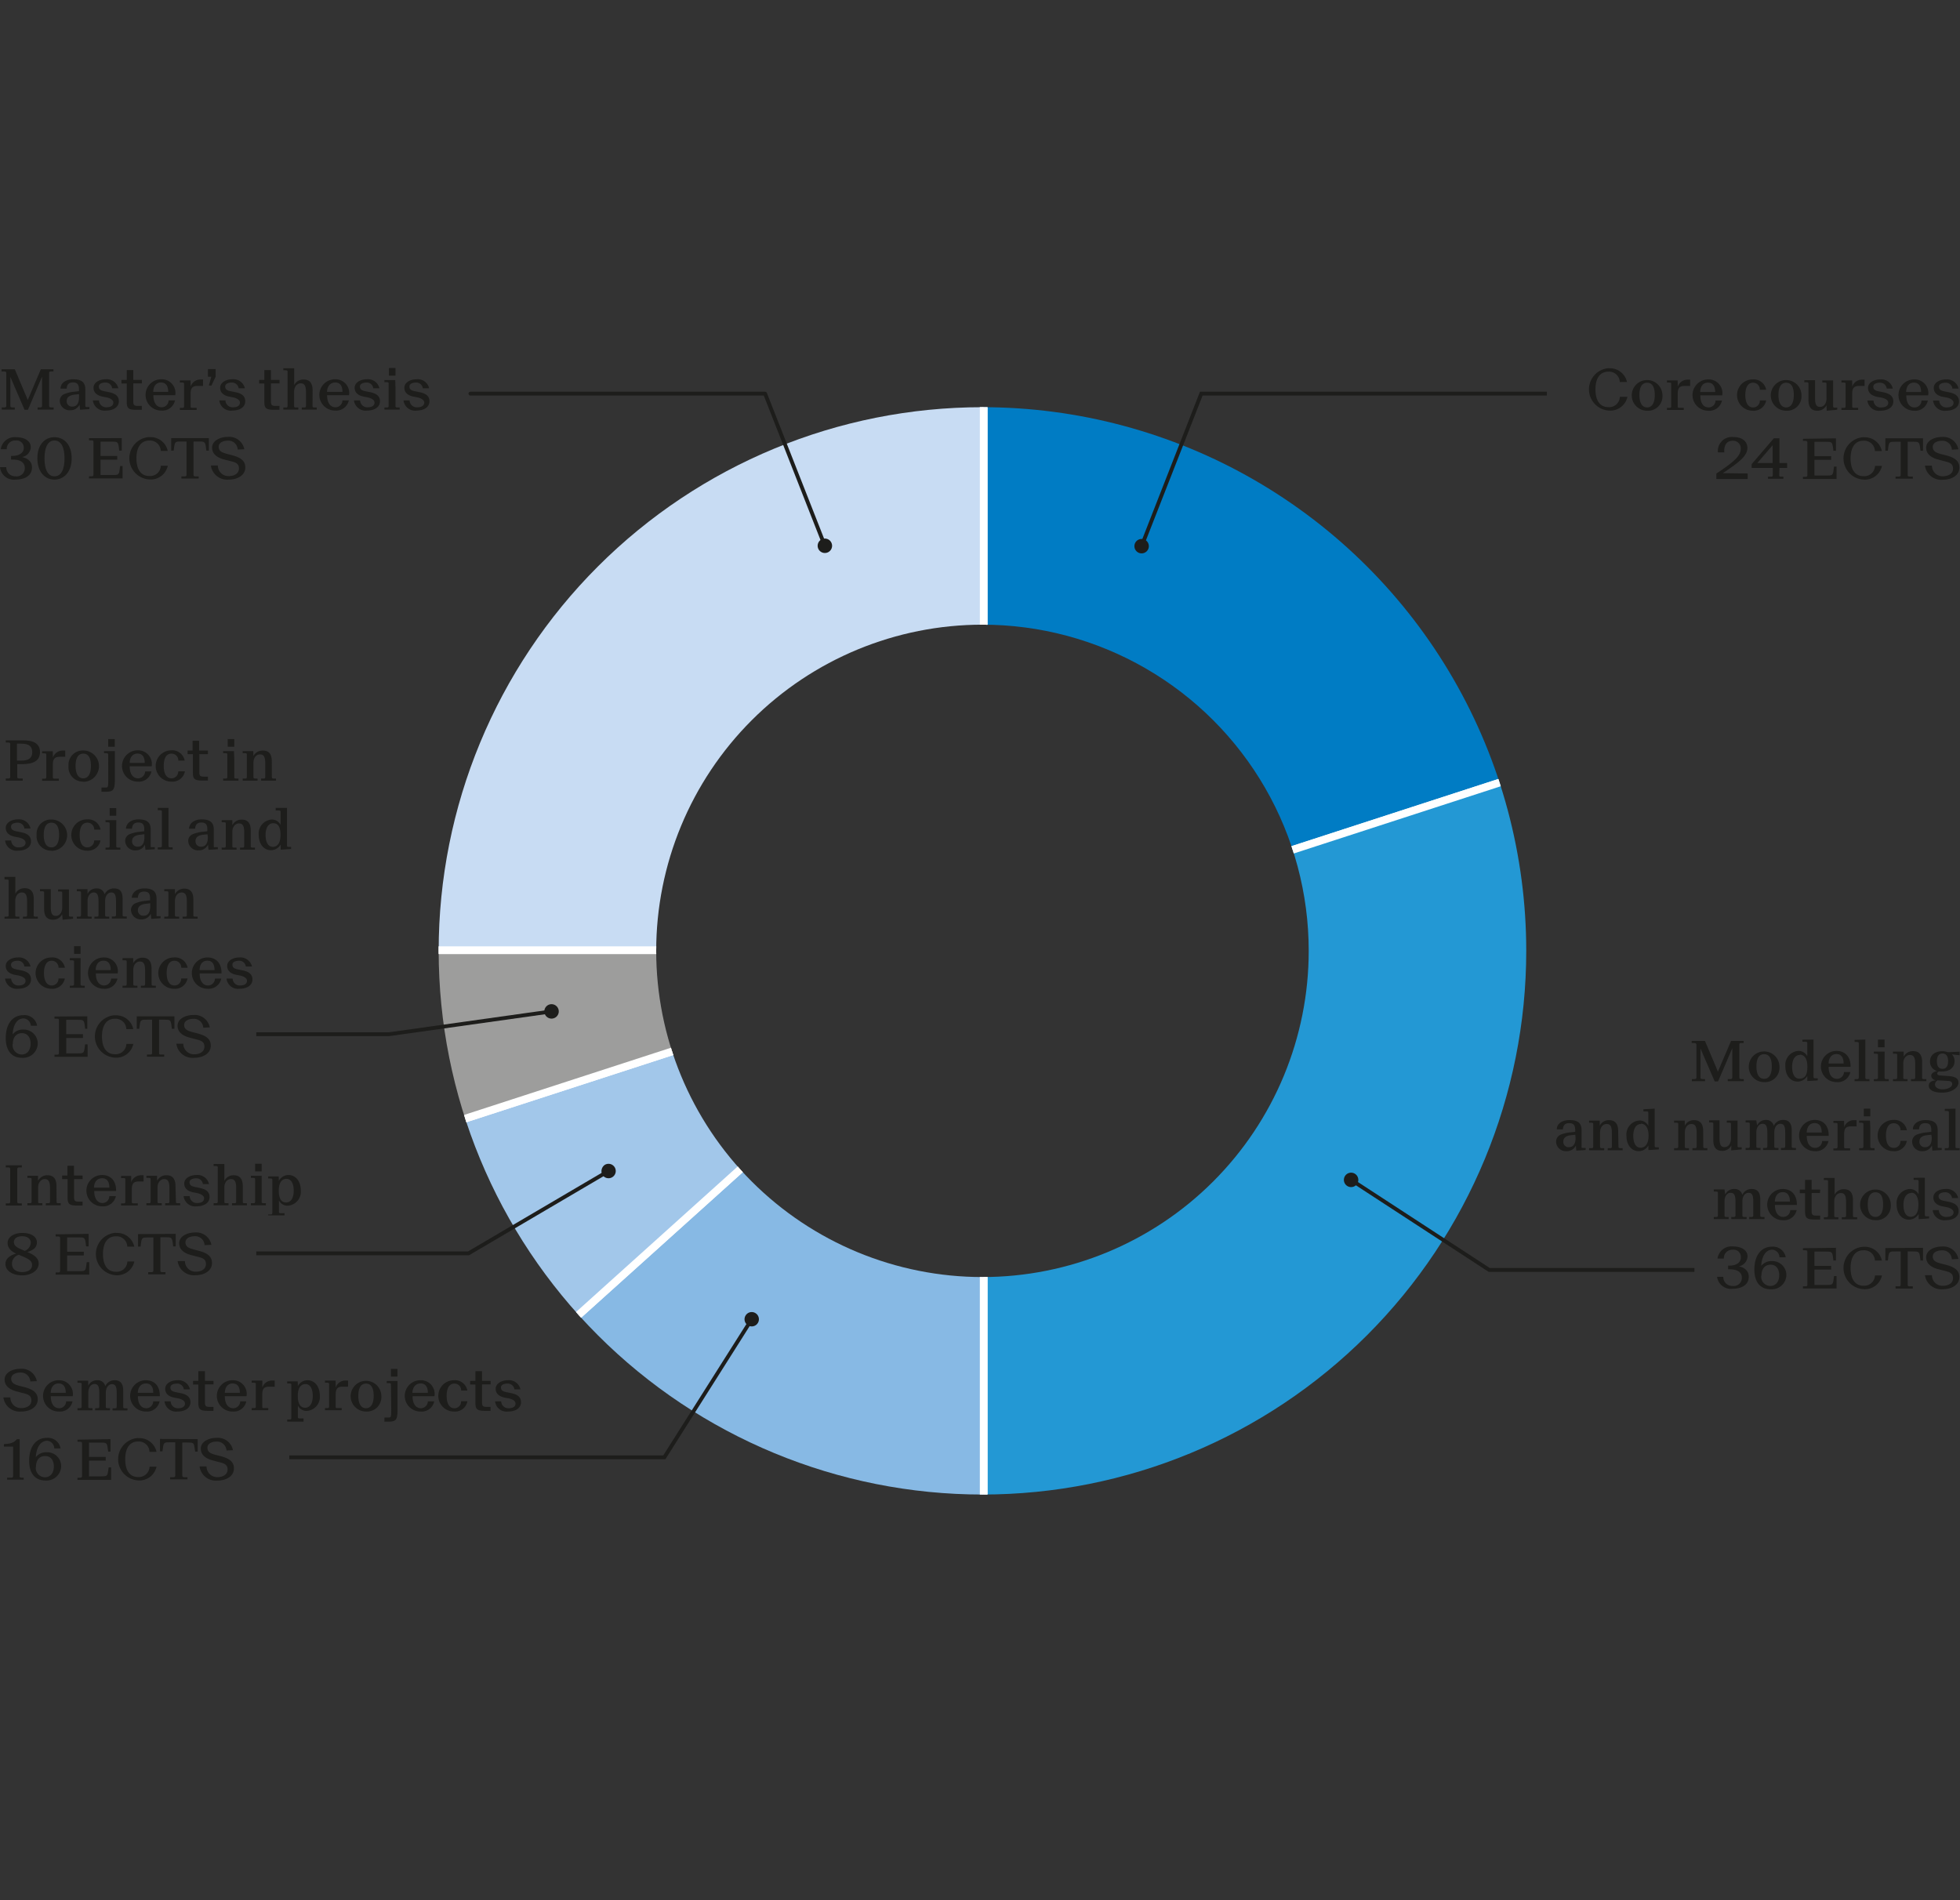 <svg xmlns="http://www.w3.org/2000/svg" xmlns:xlink="http://www.w3.org/1999/xlink" viewBox="0 0 255.44 247.72"><rect x="0" y="0" width="255.44" height="247.72" fill="#333333" stroke="none"/><defs><style>.cls-1,.cls-11,.cls-9{fill:none;}.cls-2{clip-path:url(#clip-path);}.cls-3{fill:#007cc4;}.cls-3,.cls-4,.cls-5,.cls-6,.cls-7,.cls-8{stroke:#fff;fill-rule:evenodd;}.cls-3,.cls-4,.cls-5,.cls-6,.cls-7,.cls-8,.cls-9{stroke-miterlimit:10;}.cls-4{fill:#2398d4;}.cls-5{fill:#87b9e4;}.cls-6{fill:#a2c7ea;}.cls-7{fill:#9d9d9c;}.cls-8{fill:#c8dcf3;}.cls-11,.cls-9{stroke:#1d1d1b;stroke-width:0.5px;}.cls-10{fill:#1d1d1b;}.cls-11{stroke-linecap:round;stroke-linejoin:round;}</style><clipPath id="clip-path" transform="translate(-292.9 -173.69)"><path class="cls-1" d="M491.81,297.64a70.87,70.87,0,1,1-70.87-70.87A70.86,70.86,0,0,1,491.81,297.64Zm-70.87-42.52a42.52,42.52,0,1,0,42.52,42.52A42.51,42.51,0,0,0,420.94,255.12Z"/></clipPath></defs><g id="graphique_externe" data-name="graphique externe"><g class="cls-2"><path class="cls-3" d="M421.1,297.55V174.19c54.51,0,100.48,33.41,117.33,85.24Z" transform="translate(-292.9 -173.69)"/><path class="cls-4" d="M421.1,297.55l117.33-38.12a123.36,123.36,0,0,1-79.21,155.44,117.23,117.23,0,0,1-38.12,6Z" transform="translate(-292.9 -173.69)"/><path class="cls-5" d="M421.1,297.55V420.91c-36.31,0-67.37-13.83-91.67-40.82Z" transform="translate(-292.9 -173.69)"/><path class="cls-6" d="M421.1,297.55l-91.67,82.54a117.65,117.65,0,0,1-25.65-44.42Z" transform="translate(-292.9 -173.69)"/><path class="cls-7" d="M421.1,297.55,303.78,335.67a117.28,117.28,0,0,1-6-38.12Z" transform="translate(-292.9 -173.69)"/><path class="cls-8" d="M421.1,297.55H297.74A123.36,123.36,0,0,1,421.1,174.19h0Z" transform="translate(-292.9 -173.69)"/></g></g><g id="Filets"><polyline class="cls-9" points="148.79 71.17 156.56 51.31 201.6 51.31"/><path class="cls-10" d="M442.57,245.2A.94.94,0,1,1,442,244,.94.94,0,0,1,442.57,245.2Z" transform="translate(-292.9 -173.69)"/><polyline class="cls-11" points="107.48 71.1 99.71 51.31 61.31 51.31"/><path class="cls-10" d="M401.26,244.45a.94.94,0,1,1-1.75.68.94.94,0,0,1,1.75-.68Z" transform="translate(-292.9 -173.69)"/><polyline class="cls-9" points="176.08 153.8 194.08 165.54 220.83 165.54"/><path class="cls-10" d="M468.47,328.28a.94.94,0,1,1,1.3-.27A.94.94,0,0,1,468.47,328.28Z" transform="translate(-292.9 -173.69)"/><polyline class="cls-9" points="79.31 152.65 61.06 163.38 33.4 163.38"/><path class="cls-10" d="M371.73,325.53a.94.94,0,1,1-.33,1.29A1,1,0,0,1,371.73,325.53Z" transform="translate(-292.9 -173.69)"/><polyline class="cls-9" points="71.88 131.84 50.74 134.81 33.4 134.81"/><path class="cls-10" d="M364.65,304.6a.94.94,0,1,1-.8,1.06A.94.94,0,0,1,364.65,304.6Z" transform="translate(-292.9 -173.69)"/><polyline class="cls-9" points="97.97 171.97 86.58 189.97 37.7 189.97"/><path class="cls-10" d="M390.08,345.16a.93.93,0,0,1,1.29-.29.93.93,0,1,1-1,1.58A.93.93,0,0,1,390.08,345.16Z" transform="translate(-292.9 -173.69)"/><path class="cls-1" d="M249.6,297.53" transform="translate(-292.9 -173.69)"/></g><g id="Titre"><path class="cls-10" d="M502.54,221.7a2.28,2.28,0,0,1,2.4,1.79H504a1.39,1.39,0,0,0-1.49-1.35c-1.14,0-1.68.93-1.68,2.31s.54,2.31,1.68,2.31a1.39,1.39,0,0,0,1.5-1.34H505a2.29,2.29,0,0,1-2.41,1.79,2.77,2.77,0,0,1,0-5.53Z" transform="translate(-292.9 -173.69)"/><path class="cls-10" d="M507.56,227.23a2,2,0,1,1,2-2A1.88,1.88,0,0,1,507.56,227.23Zm0-3.65c-.57,0-1,.44-1,1.6s.44,1.62,1,1.62,1-.45,1-1.62S508.15,223.58,507.56,223.58Z" transform="translate(-292.9 -173.69)"/><path class="cls-10" d="M511.56,224.1h0a1.33,1.33,0,0,1,1.26-.92h.35V224h-.7c-.57,0-.92.17-.92,1v1.6c0,.2,0,.24.23.25l.56,0v.28h-2.19v-.27l.31,0c.2,0,.24-.06.24-.25v-2.82c0-.18,0-.22-.24-.24l-.31,0v-.27h1.39Z" transform="translate(-292.9 -173.69)"/><path class="cls-10" d="M516.48,225.9h.84a1.68,1.68,0,0,1-1.8,1.33,2,2,0,0,1,0-4.08,1.78,1.78,0,0,1,1.83,2.08h-2.85c0,1,.39,1.57,1.09,1.57A.9.9,0,0,0,516.48,225.9Zm-2-1.11h1.95c0-.89-.4-1.22-.94-1.22S514.51,223.92,514.48,224.79Z" transform="translate(-292.9 -173.69)"/><path class="cls-10" d="M521.32,223.15a1.65,1.65,0,0,1,1.76,1.35h-.83a.87.87,0,0,0-.89-.92c-.68,0-1,.64-1,1.61s.35,1.61,1,1.61a.86.86,0,0,0,.89-.91h.83a1.65,1.65,0,0,1-1.76,1.34,2,2,0,0,1,0-4.08Z" transform="translate(-292.9 -173.69)"/><path class="cls-10" d="M525.68,227.23a2,2,0,1,1,2-2A1.88,1.88,0,0,1,525.68,227.23Zm0-3.65c-.57,0-1,.44-1,1.6s.44,1.62,1,1.62,1-.45,1-1.62S526.27,223.58,525.68,223.58Z" transform="translate(-292.9 -173.69)"/><path class="cls-10" d="M530.94,226.51h0a1.3,1.3,0,0,1-1.2.72c-.94,0-1.15-.69-1.15-1.41v-2.06c0-.18,0-.22-.23-.24l-.31,0v-.27h1.4v2.32c0,.83.16,1.16.66,1.16s.83-.46.83-1.1v-1.84c0-.18,0-.22-.23-.24l-.31,0v-.27h1.4v3.3c0,.19,0,.23.23.25l.31,0v.27l-1.37.13Z" transform="translate(-292.9 -173.69)"/><path class="cls-10" d="M534.3,224.1h0a1.31,1.31,0,0,1,1.26-.92h.34V224h-.69c-.57,0-.92.17-.92,1v1.6c0,.2,0,.24.23.25l.55,0v.28h-2.18v-.27l.31,0c.19,0,.23-.06.23-.25v-2.82c0-.18,0-.22-.23-.24l-.31,0v-.27h1.39Z" transform="translate(-292.9 -173.69)"/><path class="cls-10" d="M538.1,226.8c.56,0,.89-.23.89-.61s-.48-.6-1-.69l-.45-.08c-.59-.12-1.19-.44-1.19-1.16s.81-1.11,1.58-1.11a1.53,1.53,0,0,1,1.65,1.19h-.79a.86.86,0,0,0-.92-.76c-.29,0-.83.1-.83.51s.28.53.77.63l.46.09c.72.14,1.38.4,1.38,1.21s-.78,1.21-1.68,1.21a1.51,1.51,0,0,1-1.7-1.33h.8A.92.92,0,0,0,538.1,226.8Z" transform="translate(-292.9 -173.69)"/><path class="cls-10" d="M543.32,225.9h.83a1.67,1.67,0,0,1-1.79,1.33,2,2,0,0,1,0-4.08,1.78,1.78,0,0,1,1.83,2.08h-2.85c0,1,.39,1.57,1.09,1.57A.9.9,0,0,0,543.32,225.9Zm-2-1.11h1.95c0-.89-.4-1.22-.94-1.22S541.35,223.92,541.32,224.79Z" transform="translate(-292.9 -173.69)"/><path class="cls-10" d="M546.61,226.8c.56,0,.89-.23.89-.61s-.48-.6-.94-.69l-.46-.08c-.58-.12-1.18-.44-1.18-1.16s.8-1.11,1.57-1.11a1.55,1.55,0,0,1,1.66,1.19h-.8a.86.86,0,0,0-.92-.76c-.29,0-.83.1-.83.51s.28.53.77.63l.46.09c.72.14,1.38.4,1.38,1.21s-.78,1.21-1.68,1.21a1.51,1.51,0,0,1-1.7-1.33h.8A.92.92,0,0,0,546.61,226.8Z" transform="translate(-292.9 -173.69)"/><path class="cls-10" d="M520.67,235.41v.72h-4.08v-.71c2.55-1.69,3.18-2.39,3.18-3.28a1,1,0,0,0-1-1c-.89,0-1.21.63-1.15,1.52h-.83a1.82,1.82,0,0,1,2-2c1.05,0,1.84.46,1.84,1.44,0,1.14-1.47,2.09-3.2,3.27Z" transform="translate(-292.9 -173.69)"/><path class="cls-10" d="M524.78,235.58c0,.19,0,.23.23.25l.31,0v.27h-2v-.27l.39,0c.19,0,.23-.06.23-.25v-.89h-2.75v-.5l2.88-3.36h.74v3.22h1v.64h-1Zm-.86-3.85-2,2.32h2Z" transform="translate(-292.9 -173.69)"/><path class="cls-10" d="M532.17,230.83v1.62h-.33l-.06-.48c-.09-.69-.22-.69-.94-.69h-1.47v1.87h2.18v.48h-2.18v2.05h1.56c.72,0,.84,0,.93-.69l.06-.48h.33v1.62h-4.38v-.28l.36,0c.19,0,.22-.09.22-.25v-4.19c0-.15,0-.23-.22-.25l-.36,0v-.27Z" transform="translate(-292.9 -173.69)"/><path class="cls-10" d="M535.76,230.7a2.27,2.27,0,0,1,2.4,1.79h-.91a1.39,1.39,0,0,0-1.49-1.35c-1.14,0-1.68.93-1.68,2.31s.54,2.31,1.68,2.31a1.39,1.39,0,0,0,1.5-1.34h.91a2.28,2.28,0,0,1-2.41,1.79,2.77,2.77,0,0,1,0-5.53Z" transform="translate(-292.9 -173.69)"/><path class="cls-10" d="M543.52,230.83v1.62h-.33l-.06-.48c-.09-.69-.22-.7-.94-.7h-.67v4.3c0,.15,0,.23.23.24l.44,0v.28h-2.25v-.28l.45,0c.19,0,.22-.09.22-.24v-4.3h-.67c-.72,0-.85,0-.94.7l-.06.48h-.33v-1.62Z" transform="translate(-292.9 -173.69)"/><path class="cls-10" d="M547.28,232.31a1.22,1.22,0,0,0-1.32-1.16c-.5,0-1.17.22-1.17.8s.47.75,1,.91l.59.15c.93.24,1.88.57,1.88,1.63s-1.07,1.59-2.15,1.59a2.15,2.15,0,0,1-2.34-1.84h.91a1.38,1.38,0,0,0,1.46,1.38c.57,0,1.29-.26,1.29-1s-.6-.82-1.28-1l-.67-.18c-.8-.21-1.55-.66-1.55-1.54s1-1.4,2.07-1.4a2,2,0,0,1,2.13,1.61Z" transform="translate(-292.9 -173.69)"/><path class="cls-10" d="M296.85,353.77a1.23,1.23,0,0,0-1.33-1.16c-.5,0-1.16.22-1.16.8s.47.76,1,.91l.58.15c.93.24,1.88.57,1.88,1.63s-1.07,1.59-2.14,1.59a2.14,2.14,0,0,1-2.34-1.84h.91a1.38,1.38,0,0,0,1.45,1.39c.58,0,1.29-.27,1.29-1s-.6-.83-1.28-1l-.67-.18c-.79-.21-1.54-.65-1.54-1.54s1-1.4,2.07-1.4a2,2,0,0,1,2.13,1.61Z" transform="translate(-292.9 -173.69)"/><path class="cls-10" d="M301.52,356.36h.83a1.67,1.67,0,0,1-1.8,1.33,2,2,0,0,1,0-4.08,1.79,1.79,0,0,1,1.83,2.08h-2.86c0,.95.39,1.57,1.1,1.57A.91.91,0,0,0,301.52,356.36Zm-2-1.11h1.95c0-.88-.4-1.22-.93-1.22S299.54,354.38,299.51,355.25Z" transform="translate(-292.9 -173.69)"/><path class="cls-10" d="M304.4,354.33h0a1.25,1.25,0,0,1,1.17-.72,1,1,0,0,1,1.05.77,1.33,1.33,0,0,1,1.23-.77c.95,0,1.11.72,1.11,1.41v2c0,.2,0,.24.24.25l.31,0v.28h-1.94v-.28l.31,0c.19,0,.23-.05.23-.25v-1.73c0-.84-.16-1.17-.62-1.17s-.8.47-.8,1.11V357c0,.2,0,.24.23.25l.31,0v.28H305.3v-.28l.31,0c.19,0,.23-.05.23-.25v-1.73c0-.84-.17-1.17-.63-1.17s-.8.47-.8,1.11V357c0,.2,0,.24.23.25l.31,0v.28H303v-.28l.31,0c.19,0,.23-.05.23-.25v-2.82c0-.18,0-.21-.23-.24l-.31,0v-.27h1.39Z" transform="translate(-292.9 -173.69)"/><path class="cls-10" d="M312.87,356.36h.83a1.67,1.67,0,0,1-1.8,1.33,2,2,0,0,1,0-4.08c1.05,0,1.85.66,1.83,2.08h-2.86c0,.95.4,1.57,1.1,1.57A.9.9,0,0,0,312.87,356.36Zm-2-1.11h2c0-.88-.4-1.22-.94-1.22S310.9,354.38,310.86,355.25Z" transform="translate(-292.9 -173.69)"/><path class="cls-10" d="M316.12,357.26c.56,0,.89-.23.89-.61s-.48-.6-.95-.69l-.45-.08c-.59-.12-1.18-.43-1.18-1.15s.8-1.12,1.57-1.12a1.55,1.55,0,0,1,1.66,1.19h-.8a.86.86,0,0,0-.92-.75c-.29,0-.83.09-.83.5s.28.53.77.63l.46.09c.72.14,1.38.4,1.38,1.21s-.78,1.21-1.68,1.21a1.51,1.51,0,0,1-1.7-1.33h.8A.92.92,0,0,0,316.12,357.26Zm4.61-3.11h-1.12v2.33c0,.48.11.6.57.6h.54v.52h-.67c-1,0-1.3-.15-1.3-1v-2.43h-.69v-.47h.69v-1.27h.86v1.27h1.12Z" transform="translate(-292.9 -173.69)"/><path class="cls-10" d="M324.21,356.36H325a1.67,1.67,0,0,1-1.8,1.33,2,2,0,0,1,0-4.08,1.78,1.78,0,0,1,1.83,2.08H322.2c0,.95.39,1.57,1.1,1.57A.92.92,0,0,0,324.21,356.36Zm-2-1.11h1.95c0-.88-.4-1.22-.93-1.22S322.23,354.38,322.2,355.25Z" transform="translate(-292.9 -173.69)"/><path class="cls-10" d="M327.09,354.56h0a1.33,1.33,0,0,1,1.27-.91h.34v.8H328c-.57,0-.92.17-.92,1V357c0,.19,0,.24.23.24l.55,0v.28H325.7v-.28l.31,0c.19,0,.23-.05.23-.25v-2.82c0-.18,0-.21-.23-.24l-.31,0v-.27h1.39Z" transform="translate(-292.9 -173.69)"/><path class="cls-10" d="M331.72,354.37h0a1.43,1.43,0,0,1,1.25-.76c.93,0,1.61.8,1.61,2a1.82,1.82,0,0,1-1.74,2,1.26,1.26,0,0,1-1.12-.7h0c0,.21,0,.25,0,.49v.94c0,.19,0,.23.24.25l.5,0V359h-2.13v-.27l.31,0c.19,0,.23-.06.23-.25v-4.21c0-.18,0-.21-.23-.24l-.31,0v-.27h1.37Zm.94,2.83c.64,0,1-.62,1-1.54s-.32-1.55-.95-1.55c-.46,0-1,.31-1,1.55S332.21,357.2,332.66,357.2Z" transform="translate(-292.9 -173.69)"/><path class="cls-10" d="M336.65,354.56h0a1.33,1.33,0,0,1,1.27-.91h.34v.8h-.69c-.57,0-.92.17-.92,1V357c0,.19,0,.24.23.24l.55,0v.28h-2.18v-.28l.31,0c.19,0,.23-.05.23-.25v-2.82c0-.18,0-.21-.23-.24l-.31,0v-.27h1.39Z" transform="translate(-292.9 -173.69)"/><path class="cls-10" d="M340.6,357.69a2,2,0,1,1,2-2A1.88,1.88,0,0,1,340.6,357.69Zm0-3.64c-.58,0-1,.43-1,1.6s.44,1.61,1,1.61,1-.45,1-1.61S341.19,354.05,340.61,354.05Z" transform="translate(-292.9 -173.69)"/><path class="cls-10" d="M343.85,354.22c0-.18,0-.21-.23-.24l-.32,0v-.27h1.41v3.82c0,1.34-.29,1.48-1.22,1.48H343v-.54h.51c.34,0,.38-.05.38-.89Zm0-2.08h.85v1h-.85Z" transform="translate(-292.9 -173.69)"/><path class="cls-10" d="M348.66,356.36h.83a1.67,1.67,0,0,1-1.8,1.33,2,2,0,0,1,0-4.08,1.78,1.78,0,0,1,1.83,2.08h-2.85c0,.95.39,1.57,1.09,1.57A.92.92,0,0,0,348.66,356.36Zm-2-1.11h2c0-.88-.4-1.22-.94-1.22S346.68,354.38,346.65,355.25Z" transform="translate(-292.9 -173.69)"/><path class="cls-10" d="M352.05,353.61a1.64,1.64,0,0,1,1.76,1.35H353a.86.86,0,0,0-.89-.91c-.68,0-1,.63-1,1.6s.34,1.61,1,1.61a.86.86,0,0,0,.88-.91h.83a1.64,1.64,0,0,1-1.76,1.34,2,2,0,0,1,0-4.08Zm4.79.54h-1.12v2.33c0,.48.11.6.57.6h.54v.52h-.67c-1,0-1.3-.15-1.3-1v-2.43h-.69v-.47h.69v-1.27h.86v1.27h1.12Z" transform="translate(-292.9 -173.69)"/><path class="cls-10" d="M359.2,357.26c.56,0,.89-.23.89-.61s-.48-.6-.95-.69l-.45-.08c-.59-.12-1.19-.43-1.19-1.15s.81-1.12,1.58-1.12a1.53,1.53,0,0,1,1.65,1.19h-.79a.86.86,0,0,0-.92-.75c-.29,0-.83.09-.83.5s.28.53.77.63l.46.09c.72.14,1.38.4,1.38,1.21s-.78,1.21-1.68,1.21a1.51,1.51,0,0,1-1.7-1.33h.8A.92.92,0,0,0,359.2,357.26Z" transform="translate(-292.9 -173.69)"/><path class="cls-10" d="M295.45,366.06c0,.15,0,.22.23.25l.31,0v.26h-2.16v-.26l.56,0c.19,0,.22-.09.22-.24v-3.81h-1.2v-.32c.95-.05,1.33-.21,1.69-.64h.36v4.77Z" transform="translate(-292.9 -173.69)"/><path class="cls-10" d="M297.57,363.64A1.68,1.68,0,0,1,299,363a1.81,1.81,0,0,1,1.87,1.84,1.91,1.91,0,0,1-2.06,1.84c-1.46,0-2.11-1.09-2.11-2.56,0-2,1-3,2.31-3a1.66,1.66,0,0,1,1.78,1.38h-.82a1,1,0,0,0-1-1C298.07,361.59,297.62,362.53,297.57,363.64Zm0,1.26a1.21,1.21,0,0,0,1.19,1.36c.75,0,1.16-.63,1.16-1.4s-.38-1.37-1.13-1.37S297.59,364,297.59,364.9Z" transform="translate(-292.9 -173.69)"/><path class="cls-10" d="M307.3,361.29v1.62H307l-.07-.48c-.09-.69-.21-.69-.93-.69H304.5v1.87h2.18v.48H304.5v2.05h1.56c.72,0,.84,0,.93-.69l.07-.48h.32v1.63H303v-.28l.36,0c.19,0,.23-.09.23-.24v-4.19c0-.16,0-.24-.23-.26l-.36,0v-.27Z" transform="translate(-292.9 -173.69)"/><path class="cls-10" d="M310.9,361.16a2.28,2.28,0,0,1,2.4,1.79h-.92a1.38,1.38,0,0,0-1.48-1.35c-1.15,0-1.68.93-1.68,2.31s.53,2.32,1.68,2.32a1.4,1.4,0,0,0,1.49-1.35h.91a2.28,2.28,0,0,1-2.4,1.79,2.77,2.77,0,0,1,0-5.53Z" transform="translate(-292.9 -173.69)"/><path class="cls-10" d="M318.66,361.29v1.62h-.33l-.07-.48c-.08-.69-.21-.7-.93-.7h-.67V366c0,.15,0,.23.23.25l.44,0v.29h-2.26v-.29l.45,0c.19,0,.22-.1.22-.25v-4.3h-.67c-.72,0-.84,0-.93.7l-.07.48h-.32v-1.62Z" transform="translate(-292.9 -173.69)"/><path class="cls-10" d="M322.42,362.77a1.24,1.24,0,0,0-1.33-1.16c-.5,0-1.16.22-1.16.8s.46.76,1,.91l.58.15c.93.24,1.88.57,1.88,1.63s-1.07,1.59-2.14,1.59a2.14,2.14,0,0,1-2.34-1.84h.91a1.38,1.38,0,0,0,1.45,1.39c.58,0,1.29-.27,1.29-1s-.6-.83-1.28-1l-.67-.18c-.79-.21-1.54-.65-1.54-1.54s1-1.4,2.07-1.4a2,2,0,0,1,2.12,1.61Z" transform="translate(-292.9 -173.69)"/><path class="cls-10" d="M295.74,330.84h-2.09v-.28l.36,0c.19,0,.22-.09.22-.25v-4.19c0-.15,0-.24-.22-.25l-.36,0v-.28h2.09v.28l-.36,0c-.19,0-.23.1-.23.25v4.19c0,.16,0,.24.23.25l.36,0Z" transform="translate(-292.9 -173.69)"/><path class="cls-10" d="M300.27,330.29c0,.19,0,.23.23.25l.31,0v.27h-1.94v-.27l.31,0c.2,0,.24-.06.24-.25v-1.73c0-.84-.2-1.17-.69-1.17s-.86.46-.86,1.1v1.8c0,.19,0,.23.23.25l.32,0v.27h-1.95v-.27l.32,0c.19,0,.23-.06.23-.25v-2.82c0-.18,0-.22-.23-.24l-.32,0v-.27h1.39v.65h0a1.35,1.35,0,0,1,1.23-.72c.94,0,1.17.69,1.17,1.41Z" transform="translate(-292.9 -173.69)"/><path class="cls-10" d="M303.67,327.4h-1.12v2.33c0,.48.11.6.58.6h.53v.51H303c-1,0-1.29-.14-1.29-1V327.4H301v-.47h.69v-1.28h.85v1.28h1.12Z" transform="translate(-292.9 -173.69)"/><path class="cls-10" d="M307.15,329.61H308a1.68,1.68,0,0,1-1.8,1.33,2,2,0,0,1,0-4.08c1.05,0,1.85.66,1.83,2.08h-2.85c0,.95.39,1.57,1.09,1.57A.9.9,0,0,0,307.15,329.61Zm-2-1.11h2c0-.89-.4-1.22-.94-1.22S305.18,327.63,305.15,328.5Z" transform="translate(-292.9 -173.69)"/><path class="cls-10" d="M310,327.8h0a1.34,1.34,0,0,1,1.26-.91h.35v.81H311c-.57,0-.92.17-.92,1v1.6c0,.2,0,.24.23.25l.55,0v.28h-2.18v-.27l.31,0c.2,0,.24-.06.24-.25v-2.82c0-.18,0-.22-.24-.24l-.31,0v-.27H310Z" transform="translate(-292.9 -173.69)"/><path class="cls-10" d="M315.83,330.29c0,.19,0,.23.23.25l.32,0v.27h-1.95v-.27l.31,0c.2,0,.24-.06.24-.25v-1.73c0-.84-.2-1.17-.69-1.17s-.86.46-.86,1.1v1.8c0,.19,0,.23.23.25l.32,0v.27h-2v-.27l.32,0c.19,0,.23-.06.23-.25v-2.82c0-.18,0-.22-.23-.24l-.32,0v-.27h1.39v.65h0a1.35,1.35,0,0,1,1.23-.72c.94,0,1.17.69,1.17,1.41Z" transform="translate(-292.9 -173.69)"/><path class="cls-10" d="M318.61,330.51c.56,0,.89-.23.89-.61s-.48-.6-.95-.69l-.45-.09c-.59-.11-1.19-.43-1.19-1.15s.81-1.11,1.58-1.11a1.53,1.53,0,0,1,1.65,1.18h-.8a.85.85,0,0,0-.92-.75c-.28,0-.82.1-.82.51s.28.53.77.63l.45.09c.73.14,1.39.4,1.39,1.21s-.79,1.21-1.68,1.21a1.51,1.51,0,0,1-1.7-1.33h.79A.93.93,0,0,0,318.61,330.51Z" transform="translate(-292.9 -173.69)"/><path class="cls-10" d="M324.54,330.29c0,.19,0,.23.23.25l.31,0v.27h-1.94v-.27l.31,0c.19,0,.23-.06.23-.25v-1.73c0-.84-.19-1.17-.69-1.17s-.85.46-.85,1.1v1.8c0,.19,0,.23.23.25l.31,0v.27h-1.94v-.27l.31,0c.19,0,.23-.06.23-.25v-4.36c0-.18,0-.21-.23-.24l-.31,0v-.27h1.4v2.19h0a1.33,1.33,0,0,1,1.22-.72c.94,0,1.18.69,1.18,1.41Z" transform="translate(-292.9 -173.69)"/><path class="cls-10" d="M327,327.9v2.39c0,.19,0,.23.23.25l.32,0v.27h-1.95v-.27l.32,0c.19,0,.23-.06.23-.25v-2.82c0-.18,0-.22-.23-.24l-.32,0v-.27H327Zm-.85-2.51H327v1h-.85Z" transform="translate(-292.9 -173.69)"/><path class="cls-10" d="M329.24,327.61h0a1.45,1.45,0,0,1,1.25-.75c.93,0,1.61.79,1.61,2a1.82,1.82,0,0,1-1.74,2,1.23,1.23,0,0,1-1.11-.7h0c0,.2,0,.24,0,.49v.94c0,.19,0,.23.23.25l.5,0v.28h-2.13V332l.31,0c.19,0,.23-.05.23-.25v-4.2c0-.18,0-.22-.23-.24l-.31,0v-.27h1.37Zm.94,2.83c.64,0,1-.61,1-1.53s-.32-1.55-.95-1.55c-.46,0-1,.31-1,1.55S329.73,330.44,330.18,330.44Z" transform="translate(-292.9 -173.69)"/><path class="cls-10" d="M293.61,338.44c0-.74.74-1.17,1.39-1.33q-1.11-.53-1.11-1.38c0-.79.81-1.32,1.93-1.32s1.89.48,1.89,1.23-.6,1.05-1.25,1.26l.12.05c.77.33,1.36.74,1.36,1.44,0,.94-1,1.55-2.15,1.55S293.61,339.41,293.61,338.44Zm2.18,1.07c.79,0,1.29-.35,1.29-.91s-.44-.79-1.29-1.16l-.44-.18a1.2,1.2,0,0,0-.89,1.17C294.46,339.13,295,339.51,295.79,339.51Zm0-4.67c-.64,0-1.08.28-1.08.77s.45.73,1.1,1l.32.14a1.23,1.23,0,0,0,.78-1.06C296.92,335.13,296.4,334.84,295.8,334.84Z" transform="translate(-292.9 -173.69)"/><path class="cls-10" d="M304.45,334.53v1.63h-.33l-.06-.48c-.09-.69-.22-.69-.94-.69h-1.47v1.87h2.17v.48h-2.17v2.05h1.56c.72,0,.84,0,.93-.69l.06-.48h.33v1.62h-4.38v-.28l.36,0c.19,0,.22-.1.22-.25v-4.19c0-.15,0-.24-.22-.25l-.36,0v-.28Z" transform="translate(-292.9 -173.69)"/><path class="cls-10" d="M308,334.41a2.28,2.28,0,0,1,2.4,1.79h-.91a1.39,1.39,0,0,0-1.49-1.35c-1.14,0-1.68.93-1.68,2.31s.54,2.31,1.68,2.31a1.39,1.39,0,0,0,1.5-1.34h.91a2.29,2.29,0,0,1-2.41,1.79,2.77,2.77,0,0,1,0-5.53Z" transform="translate(-292.9 -173.69)"/><path class="cls-10" d="M315.8,334.53v1.63h-.33l-.06-.48c-.09-.69-.22-.71-.94-.71h-.67v4.31c0,.15,0,.23.23.24l.44,0v.29h-2.25v-.29l.44,0c.2,0,.23-.09.23-.24V335h-.67c-.72,0-.85,0-.94.71l-.06.48h-.33v-1.63Z" transform="translate(-292.9 -173.69)"/><path class="cls-10" d="M319.56,336a1.22,1.22,0,0,0-1.33-1.16c-.49,0-1.16.22-1.16.8s.47.75,1,.9l.59.16c.92.24,1.87.57,1.87,1.63s-1.07,1.59-2.14,1.59a2.14,2.14,0,0,1-2.34-1.84H317a1.38,1.38,0,0,0,1.46,1.38c.57,0,1.28-.26,1.28-1s-.6-.82-1.28-1l-.67-.17c-.79-.21-1.54-.66-1.54-1.54s1-1.4,2.07-1.4a2,2,0,0,1,2.13,1.61Z" transform="translate(-292.9 -173.69)"/><path class="cls-10" d="M298.11,271.73c0,1.19-.95,1.57-2.34,1.57h-.62v1.62c0,.16,0,.24.23.25l.48,0v.28h-2.21v-.28l.36,0c.19,0,.22-.09.22-.25v-4.19c0-.15,0-.24-.22-.25l-.36,0v-.28h2.12C297.16,270.17,298.11,270.54,298.11,271.73Zm-3-1.1v2.21h.55c1.12,0,1.44-.44,1.44-1.11s-.32-1.1-1.44-1.1Z" transform="translate(-292.9 -173.69)"/><path class="cls-10" d="M299.8,272.44h0a1.33,1.33,0,0,1,1.26-.91h.34v.81h-.69c-.57,0-.92.17-.92,1v1.6c0,.2,0,.24.23.25l.55,0v.28h-2.18v-.27l.31,0c.19,0,.23-.06.23-.25v-2.82c0-.18,0-.22-.23-.24l-.31,0v-.27h1.39Z" transform="translate(-292.9 -173.69)"/><path class="cls-10" d="M303.75,275.58a1.88,1.88,0,0,1-1.92-2.06,1.86,1.86,0,0,1,1.93-2,2,2,0,0,1,0,4.08Zm0-3.65c-.57,0-1,.44-1,1.6s.44,1.62,1,1.62,1-.45,1-1.62S304.34,271.93,303.76,271.93Z" transform="translate(-292.9 -173.69)"/><path class="cls-10" d="M307,272.11c0-.18,0-.22-.23-.24l-.31,0v-.27h1.41v3.82c0,1.34-.3,1.48-1.23,1.48h-.52v-.55h.52c.33,0,.37-.05.37-.88Zm0-2.08h.86v1H307Z" transform="translate(-292.9 -173.69)"/><path class="cls-10" d="M311.81,274.25h.83a1.68,1.68,0,0,1-1.8,1.33,2,2,0,0,1,0-4.08,1.79,1.79,0,0,1,1.83,2.08H309.8c0,.95.39,1.57,1.1,1.57A.92.92,0,0,0,311.81,274.25Zm-2-1.11h1.95c0-.89-.4-1.22-.93-1.22S309.83,272.27,309.8,273.14Z" transform="translate(-292.9 -173.69)"/><path class="cls-10" d="M315.2,271.5a1.65,1.65,0,0,1,1.77,1.34h-.83a.88.88,0,0,0-.9-.91c-.68,0-1,.63-1,1.61s.34,1.61,1,1.61a.88.88,0,0,0,.89-.91H317a1.65,1.65,0,0,1-1.77,1.34,2,2,0,0,1,0-4.08ZM320,272h-1.12v2.33c0,.48.11.6.58.6H320v.51h-.67c-1,0-1.29-.14-1.29-1V272h-.69v-.47H318v-1.28h.85v1.28H320Z" transform="translate(-292.9 -173.69)"/><path class="cls-10" d="M323.43,272.54v2.39c0,.19,0,.23.23.25l.32,0v.27h-2v-.27l.32,0c.19,0,.23-.06.23-.25v-2.82c0-.18,0-.22-.23-.24l-.32,0v-.27h1.41Zm-.85-2.51h.85v1h-.85Z" transform="translate(-292.9 -173.69)"/><path class="cls-10" d="M328.33,274.93c0,.19,0,.23.23.25l.31,0v.27h-1.94v-.27l.31,0c.19,0,.23-.06.23-.25V273.2c0-.84-.19-1.17-.69-1.17s-.85.46-.85,1.1v1.8c0,.19,0,.23.23.25l.31,0v.27h-1.94v-.27l.31,0c.19,0,.23-.06.23-.25v-2.82c0-.18,0-.22-.23-.24l-.31,0v-.27h1.39v.65h0a1.34,1.34,0,0,1,1.22-.72c1,0,1.18.69,1.18,1.41Z" transform="translate(-292.9 -173.69)"/><path class="cls-10" d="M295.34,284.15c.56,0,.89-.23.89-.61s-.48-.6-.94-.69l-.46-.09c-.58-.11-1.18-.43-1.18-1.15s.81-1.11,1.58-1.11a1.53,1.53,0,0,1,1.65,1.19h-.8a.86.86,0,0,0-.92-.76c-.29,0-.82.1-.82.51s.28.53.76.63l.46.09c.73.14,1.38.4,1.38,1.21s-.78,1.21-1.68,1.21a1.52,1.52,0,0,1-1.7-1.33h.8A.92.92,0,0,0,295.34,284.15Z" transform="translate(-292.9 -173.69)"/><path class="cls-10" d="M299.6,284.58a1.89,1.89,0,0,1-1.93-2.06,1.86,1.86,0,0,1,1.94-2,2,2,0,0,1,0,4.08Zm0-3.65c-.58,0-1,.44-1,1.6s.44,1.62,1,1.62,1-.45,1-1.62S300.19,280.93,299.61,280.93Z" transform="translate(-292.9 -173.69)"/><path class="cls-10" d="M304.24,280.5a1.65,1.65,0,0,1,1.77,1.34h-.83a.88.88,0,0,0-.9-.91c-.68,0-1,.63-1,1.61s.34,1.61,1,1.61a.88.88,0,0,0,.89-.91H306a1.65,1.65,0,0,1-1.77,1.34,2,2,0,0,1,0-4.08Z" transform="translate(-292.9 -173.69)"/><path class="cls-10" d="M308.05,281.54v2.39c0,.19,0,.23.23.25l.31,0v.27h-1.94v-.27l.31,0c.19,0,.23-.06.23-.25v-2.82c0-.18,0-.22-.23-.24l-.31,0v-.27h1.41Zm-.86-2.51h.86v1h-.86Z" transform="translate(-292.9 -173.69)"/><path class="cls-10" d="M309.78,282.44a4.41,4.41,0,0,1,1.31-.32l.61-.07v-.25c0-.65-.23-.89-.78-.89s-.78.29-.82.81h-.79c.05-.77.75-1.22,1.64-1.22,1.08,0,1.61.38,1.59,1.38,0,.33,0,.66,0,1s0,.66,0,1,0,.23.22.24l.31,0v.27l-1.22.08-.06-.67h0a1.31,1.31,0,0,1-1.21.74,1.28,1.28,0,0,1-1.37-1.22A.94.94,0,0,1,309.78,282.44Zm1.94,0-.56.06c-.53.07-1.05.24-1.05.85a.69.69,0,0,0,.75.71c.39,0,.86-.22.86-1.23Z" transform="translate(-292.9 -173.69)"/><path class="cls-10" d="M314.86,279v4.9c0,.19,0,.23.23.25l.31,0v.27h-1.94v-.27l.31,0c.19,0,.23-.06.23-.25v-4.36c0-.18,0-.21-.23-.24l-.31,0V279Z" transform="translate(-292.9 -173.69)"/><path class="cls-10" d="M318,282.44a4.41,4.41,0,0,1,1.31-.32l.61-.07v-.25c0-.65-.23-.89-.78-.89s-.78.29-.81.81h-.8c.05-.77.75-1.22,1.64-1.22,1.08,0,1.61.38,1.59,1.38,0,.33,0,.66,0,1s0,.66,0,1,0,.23.22.24l.31,0v.27l-1.22.08-.06-.67h0a1.31,1.31,0,0,1-1.21.74,1.28,1.28,0,0,1-1.37-1.22A.94.94,0,0,1,318,282.44Zm1.94,0-.56.06c-.53.07-1,.24-1,.85a.69.69,0,0,0,.75.71c.39,0,.86-.22.86-1.23Z" transform="translate(-292.9 -173.69)"/><path class="cls-10" d="M325.58,283.93c0,.19,0,.23.23.25l.32,0v.27h-1.95v-.27l.32,0c.19,0,.23-.06.23-.25V282.2c0-.84-.19-1.17-.69-1.17s-.86.46-.86,1.1v1.8c0,.19,0,.23.24.25l.31,0v.27h-1.94v-.27l.31,0c.19,0,.23-.06.23-.25v-2.82c0-.18,0-.22-.23-.24l-.31,0v-.27h1.39v.65h0a1.35,1.35,0,0,1,1.23-.72c.94,0,1.17.69,1.17,1.41Z" transform="translate(-292.9 -173.69)"/><path class="cls-10" d="M330.3,279v4.84c0,.19,0,.23.23.25l.31,0v.27l-1.36.09,0-.68h0a1.49,1.49,0,0,1-1.26.75c-.93,0-1.6-.79-1.6-2a1.82,1.82,0,0,1,1.74-2,1.26,1.26,0,0,1,1.11.71h0c0-.25,0-.37,0-.65v-1c0-.18,0-.22-.23-.24l-.41,0V279Zm-1.79,2c-.63,0-1,.61-1,1.53s.32,1.55.95,1.55c.46,0,1-.31,1-1.55S329,281,328.51,281Z" transform="translate(-292.9 -173.69)"/><path class="cls-10" d="M297.29,292.93c0,.19,0,.23.23.25l.31,0v.27h-1.94v-.27l.31,0c.19,0,.23-.06.23-.25V291.2c0-.84-.19-1.17-.69-1.17s-.85.46-.85,1.1v1.8c0,.19,0,.23.23.25l.31,0v.27h-1.94v-.27l.31,0c.19,0,.23-.06.23-.25v-4.36c0-.18,0-.21-.23-.24l-.31,0V288h1.41v2.19h0a1.34,1.34,0,0,1,1.22-.72c.95,0,1.18.69,1.18,1.41Z" transform="translate(-292.9 -173.69)"/><path class="cls-10" d="M301,292.86h0a1.3,1.3,0,0,1-1.2.72c-.94,0-1.15-.69-1.15-1.41v-2.06c0-.18,0-.22-.23-.24l-.31,0v-.27h1.41v2.31c0,.84.17,1.17.66,1.17s.83-.46.83-1.1v-1.84c0-.18,0-.22-.23-.24l-.31,0v-.27h1.41v3.3c0,.19,0,.23.23.25l.31,0v.27l-1.36.13Z" transform="translate(-292.9 -173.69)"/><path class="cls-10" d="M304.31,290.22h0a1.25,1.25,0,0,1,1.17-.72,1,1,0,0,1,1.05.77,1.32,1.32,0,0,1,1.23-.77c1,0,1.12.72,1.12,1.41v2c0,.19,0,.23.23.25l.31,0v.27h-1.94v-.27l.31,0c.19,0,.23-.06.23-.25V291.2c0-.84-.16-1.17-.62-1.17s-.8.46-.8,1.1v1.8c0,.19,0,.23.23.25l.31,0v.27h-1.94v-.27l.31,0c.19,0,.23-.06.23-.25V291.2c0-.84-.17-1.17-.63-1.17s-.8.46-.8,1.1v1.8c0,.19,0,.23.23.25l.31,0v.27h-1.94v-.27l.31,0c.2,0,.24-.06.24-.25v-2.82c0-.18,0-.22-.24-.24l-.31,0v-.27h1.39Z" transform="translate(-292.9 -173.69)"/><path class="cls-10" d="M310.54,291.44a4.41,4.41,0,0,1,1.31-.32l.61-.07v-.25c0-.65-.23-.89-.78-.89s-.78.29-.81.81h-.8c.05-.77.75-1.22,1.64-1.22,1.08,0,1.61.38,1.59,1.38,0,.33,0,.66,0,1s0,.66,0,1,0,.23.22.24l.31,0v.27l-1.22.08-.06-.67h0a1.31,1.31,0,0,1-1.21.74,1.28,1.28,0,0,1-1.37-1.22A.94.94,0,0,1,310.54,291.44Zm1.94,0-.56.06c-.53.07-1.05.24-1.05.85a.69.69,0,0,0,.75.71c.39,0,.86-.22.86-1.23Z" transform="translate(-292.9 -173.69)"/><path class="cls-10" d="M318.1,292.93c0,.19,0,.23.24.25l.31,0v.27H316.7v-.27l.32,0c.19,0,.23-.06.23-.25V291.2c0-.84-.19-1.17-.69-1.17s-.86.46-.86,1.1v1.8c0,.19,0,.23.24.25l.31,0v.27h-1.94v-.27l.31,0c.19,0,.23-.06.23-.25v-2.82c0-.18,0-.22-.23-.24l-.31,0v-.27h1.39v.65h0a1.35,1.35,0,0,1,1.23-.72c.94,0,1.17.69,1.17,1.41Z" transform="translate(-292.9 -173.69)"/><path class="cls-10" d="M295.34,302.15c.56,0,.89-.23.89-.61s-.48-.6-.94-.69l-.46-.09c-.58-.11-1.18-.43-1.18-1.15s.81-1.11,1.58-1.11a1.53,1.53,0,0,1,1.65,1.18h-.8a.85.85,0,0,0-.92-.75c-.29,0-.82.1-.82.51s.28.53.76.63l.46.09c.73.14,1.38.4,1.38,1.21s-.78,1.21-1.68,1.21a1.52,1.52,0,0,1-1.7-1.33h.8A.92.92,0,0,0,295.34,302.15Z" transform="translate(-292.9 -173.69)"/><path class="cls-10" d="M299.59,298.5a1.65,1.65,0,0,1,1.77,1.34h-.83a.88.88,0,0,0-.9-.91c-.68,0-1,.64-1,1.61s.35,1.61,1,1.61a.87.87,0,0,0,.89-.91h.83a1.65,1.65,0,0,1-1.77,1.34,2,2,0,0,1,0-4.08Z" transform="translate(-292.9 -173.69)"/><path class="cls-10" d="M303.4,299.54v2.39c0,.19,0,.23.23.25l.31,0v.27H302v-.27l.31,0c.2,0,.24-.06.24-.25v-2.82c0-.19,0-.22-.24-.24l-.31,0v-.28h1.41Zm-.85-2.51h.85v1h-.85Z" transform="translate(-292.9 -173.69)"/><path class="cls-10" d="M307.38,301.25h.83a1.68,1.68,0,0,1-1.8,1.33,2,2,0,0,1,0-4.08,1.78,1.78,0,0,1,1.83,2.08h-2.85c0,.95.39,1.57,1.09,1.57A.92.92,0,0,0,307.38,301.25Zm-2-1.11h1.95c0-.89-.4-1.22-.94-1.22S305.4,299.27,305.37,300.14Z" transform="translate(-292.9 -173.69)"/><path class="cls-10" d="M312.66,301.93c0,.19,0,.23.24.25l.31,0v.27h-1.95v-.27l.32,0c.19,0,.23-.06.23-.25V300.2c0-.84-.19-1.17-.69-1.17s-.85.46-.85,1.1v1.8c0,.19,0,.23.23.25l.31,0v.27h-1.94v-.27l.31,0c.19,0,.23-.06.23-.25v-2.82c0-.19,0-.22-.23-.24l-.31,0v-.28h1.39v.66h0a1.33,1.33,0,0,1,1.22-.72c.94,0,1.17.69,1.17,1.41Z" transform="translate(-292.9 -173.69)"/><path class="cls-10" d="M315.58,298.5a1.65,1.65,0,0,1,1.77,1.34h-.83a.87.87,0,0,0-.9-.91c-.67,0-1,.64-1,1.61s.35,1.61,1,1.61a.86.86,0,0,0,.89-.91h.83a1.65,1.65,0,0,1-1.77,1.34,2,2,0,0,1,0-4.08Z" transform="translate(-292.9 -173.69)"/><path class="cls-10" d="M320.91,301.25h.83a1.68,1.68,0,0,1-1.8,1.33,2,2,0,0,1,0-4.08c1.05,0,1.85.66,1.83,2.08h-2.85c0,.95.39,1.57,1.09,1.57A.9.9,0,0,0,320.91,301.25Zm-2-1.11h1.95c0-.89-.4-1.22-.94-1.22S318.94,299.27,318.91,300.14Z" transform="translate(-292.9 -173.69)"/><path class="cls-10" d="M324.2,302.15c.56,0,.89-.23.89-.61s-.48-.6-.94-.69l-.46-.09c-.58-.11-1.18-.43-1.18-1.15s.8-1.11,1.57-1.11a1.55,1.55,0,0,1,1.66,1.18h-.8a.86.86,0,0,0-.92-.75c-.29,0-.83.1-.83.51s.28.53.77.63l.46.09c.72.14,1.38.4,1.38,1.21s-.78,1.21-1.68,1.21a1.51,1.51,0,0,1-1.7-1.33h.8A.92.92,0,0,0,324.2,302.15Z" transform="translate(-292.9 -173.69)"/><path class="cls-10" d="M294.55,308.53a1.66,1.66,0,0,1,1.39-.63,1.82,1.82,0,0,1,1.88,1.84,1.91,1.91,0,0,1-2.06,1.84c-1.46,0-2.11-1.1-2.11-2.56,0-2,1-3,2.3-3a1.67,1.67,0,0,1,1.79,1.38h-.82a1,1,0,0,0-1-.95C295.05,306.48,294.59,307.42,294.55,308.53Zm0,1.26a1.21,1.21,0,0,0,1.19,1.36c.74,0,1.15-.63,1.15-1.4s-.37-1.38-1.13-1.38S294.57,308.92,294.57,309.79Z" transform="translate(-292.9 -173.69)"/><path class="cls-10" d="M304.28,306.17v1.63H304l-.06-.48c-.09-.69-.22-.69-.94-.69h-1.47v1.87h2.18V309h-2.18v2H303c.72,0,.84,0,.93-.69l.06-.48h.33v1.62H300v-.28l.36,0c.19,0,.22-.09.22-.25v-4.19c0-.15,0-.24-.22-.25l-.36,0v-.28Z" transform="translate(-292.9 -173.69)"/><path class="cls-10" d="M307.87,306.05a2.27,2.27,0,0,1,2.4,1.79h-.91a1.39,1.39,0,0,0-1.49-1.35c-1.14,0-1.68.93-1.68,2.31s.54,2.31,1.68,2.31a1.39,1.39,0,0,0,1.5-1.34h.91a2.28,2.28,0,0,1-2.41,1.79,2.77,2.77,0,0,1,0-5.53Z" transform="translate(-292.9 -173.69)"/><path class="cls-10" d="M315.63,306.17v1.63h-.33l-.06-.48c-.09-.69-.22-.71-.94-.71h-.67v4.31c0,.15,0,.23.23.24l.44,0v.28h-2.25v-.28l.45,0c.19,0,.22-.09.22-.24v-4.31h-.67c-.72,0-.85,0-.94.71l-.06.48h-.33v-1.63Z" transform="translate(-292.9 -173.69)"/><path class="cls-10" d="M319.39,307.66a1.22,1.22,0,0,0-1.33-1.16c-.49,0-1.16.22-1.16.8s.47.75,1,.91l.59.15c.93.24,1.88.57,1.88,1.63s-1.07,1.59-2.15,1.59a2.14,2.14,0,0,1-2.34-1.84h.91a1.38,1.38,0,0,0,1.46,1.38c.57,0,1.29-.26,1.29-1s-.6-.82-1.28-1l-.68-.18c-.79-.21-1.54-.66-1.54-1.54s1-1.4,2.07-1.4a2,2,0,0,1,2.13,1.61Z" transform="translate(-292.9 -173.69)"/><path class="cls-10" d="M519.8,314.35l.36,0v.28h-2.09v-.28l.36,0c.19,0,.23-.1.23-.25v-3.77l-1.85,4.33h-.44l-1.85-4.29v3.73c0,.15,0,.23.23.25l.36,0v.28H513.4v-.28l.36,0c.2,0,.23-.1.23-.25v-4.19c0-.19-.07-.24-.26-.26l-.36,0v-.27h1.73l1.69,4,1.71-4h1.64v.27l-.35,0c-.2,0-.21.11-.21.26v4.19C519.58,314.25,519.61,314.33,519.8,314.35Z" transform="translate(-292.9 -173.69)"/><path class="cls-10" d="M522.81,314.75a2,2,0,1,1,2-2A1.88,1.88,0,0,1,522.81,314.75Zm0-3.64c-.58,0-1,.43-1,1.6s.44,1.61,1,1.61,1-.44,1-1.61S523.4,311.11,522.82,311.11Z" transform="translate(-292.9 -173.69)"/><path class="cls-10" d="M529.25,309.21V314c0,.2,0,.24.23.25l.32,0v.28l-1.36.08,0-.68h0a1.44,1.44,0,0,1-1.25.75c-.94,0-1.61-.79-1.61-2a1.82,1.82,0,0,1,1.75-2,1.28,1.28,0,0,1,1.11.7h0c0-.25,0-.37,0-.65v-1c0-.18,0-.22-.24-.24l-.4,0v-.27Zm-1.79,2c-.63,0-1,.62-1,1.54s.32,1.55.94,1.55,1.05-.31,1.05-1.55S527.92,311.17,527.46,311.17Z" transform="translate(-292.9 -173.69)"/><path class="cls-10" d="M533.22,313.43h.83a1.67,1.67,0,0,1-1.8,1.32,2,2,0,0,1,0-4.07c1,0,1.85.65,1.83,2.08h-2.86c0,.95.39,1.56,1.1,1.56A.91.91,0,0,0,533.22,313.43Zm-2-1.11h1.95c0-.89-.4-1.23-.93-1.23S531.24,311.45,531.21,312.32Z" transform="translate(-292.9 -173.69)"/><path class="cls-10" d="M536,309.21v4.9c0,.19,0,.23.23.25l.31,0v.27h-1.94v-.27l.31,0c.2,0,.24-.06.24-.25v-4.36c0-.18,0-.22-.24-.24l-.31,0v-.27Z" transform="translate(-292.9 -173.69)"/><path class="cls-10" d="M538.51,311.72v2.39c0,.19,0,.23.23.25l.31,0v.27h-1.94v-.27l.31,0c.19,0,.23-.06.23-.25v-2.82c0-.19,0-.22-.23-.25l-.31,0v-.27h1.41Zm-.86-2.51h.86v1h-.86Z" transform="translate(-292.9 -173.69)"/><path class="cls-10" d="M543.4,314.11c0,.19,0,.23.23.25l.32,0v.27h-2v-.27l.31,0c.2,0,.24-.06.24-.25v-1.74c0-.84-.2-1.16-.69-1.16s-.86.46-.86,1.1v1.8c0,.19,0,.23.23.25l.32,0v.27H539.6v-.27l.32,0c.19,0,.23-.06.23-.25v-2.82c0-.19,0-.22-.23-.25l-.32,0v-.27H541v.66h0a1.34,1.34,0,0,1,1.23-.72c.94,0,1.17.69,1.17,1.4Z" transform="translate(-292.9 -173.69)"/><path class="cls-10" d="M547.29,311.13a1.23,1.23,0,0,1,.34.89c0,.9-.73,1.34-1.57,1.34a2.35,2.35,0,0,1-.47,0,.32.32,0,0,0-.22.25c0,.21.18.26.49.28l1,.07c1,.08,1.28.39,1.28.85,0,.63-.81,1.31-2.11,1.31s-1.76-.43-1.76-.91.44-.65.92-.69c-.43-.11-.6-.35-.6-.63s.36-.5.75-.59a1.25,1.25,0,0,1-.91-1.24c0-.9.74-1.34,1.58-1.34a1.92,1.92,0,0,1,.72.13l1.56-.07v.47Zm-1.85,3.38a.62.62,0,0,0-.36.53c0,.37.36.65,1,.65s1.24-.29,1.24-.67-.22-.41-.74-.44l-1.08-.06Zm1.35-2.49c0-.68-.28-1-.73-1s-.73.31-.73,1,.27,1,.73,1S546.79,312.7,546.79,312Z" transform="translate(-292.9 -173.69)"/><path class="cls-10" d="M496.26,321.61a4.42,4.42,0,0,1,1.31-.31l.62-.07V321c0-.65-.23-.9-.79-.9s-.78.29-.81.81h-.8c0-.77.75-1.21,1.65-1.21,1.08,0,1.6.37,1.58,1.38,0,.33,0,.66,0,1s0,.67,0,1,0,.23.22.25l.31,0v.27l-1.22.08-.05-.67h0a1.29,1.29,0,0,1-1.21.74,1.27,1.27,0,0,1-1.37-1.21A1,1,0,0,1,496.26,321.61Zm1.94,0-.56.06c-.52.06-1,.24-1,.85a.68.68,0,0,0,.74.71c.39,0,.86-.22.86-1.23Z" transform="translate(-292.9 -173.69)"/><path class="cls-10" d="M503.83,323.11c0,.19,0,.23.23.25l.31,0v.27h-1.94v-.27l.31,0c.19,0,.23-.06.23-.25v-1.74c0-.84-.19-1.16-.69-1.16s-.85.46-.85,1.1v1.8c0,.19,0,.23.23.25l.31,0v.27H500v-.27l.31,0c.19,0,.23-.06.23-.25v-2.82c0-.19,0-.22-.23-.25l-.31,0v-.27h1.39v.66h0a1.32,1.32,0,0,1,1.22-.72c.94,0,1.18.69,1.18,1.4Z" transform="translate(-292.9 -173.69)"/><path class="cls-10" d="M508.55,318.21V323c0,.2,0,.24.23.25l.31,0v.27l-1.36.09V323h0a1.45,1.45,0,0,1-1.25.75c-.94,0-1.61-.79-1.61-2a1.82,1.82,0,0,1,1.74-2,1.27,1.27,0,0,1,1.11.7h0c0-.25,0-.37,0-.65v-1c0-.18,0-.22-.23-.24l-.41,0v-.27Zm-1.79,2c-.64,0-1,.62-1,1.54s.32,1.55.94,1.55c.46,0,1.05-.31,1.05-1.55S507.21,320.17,506.76,320.17Z" transform="translate(-292.9 -173.69)"/><path class="cls-10" d="M514.88,323.11c0,.19,0,.23.23.25l.31,0v.27h-1.95v-.27l.32,0c.19,0,.23-.06.23-.25v-1.74c0-.84-.19-1.16-.69-1.16s-.85.46-.85,1.1v1.8c0,.19,0,.23.23.25l.31,0v.27h-1.94v-.27l.31,0c.19,0,.23-.06.23-.25v-2.82c0-.19,0-.22-.23-.25l-.31,0v-.27h1.39v.66h0a1.31,1.31,0,0,1,1.22-.72c.94,0,1.18.69,1.18,1.4Z" transform="translate(-292.9 -173.69)"/><path class="cls-10" d="M518.54,323h0a1.29,1.29,0,0,1-1.2.71c-.94,0-1.15-.68-1.15-1.4v-2.06c0-.19,0-.22-.23-.25l-.31,0v-.27H517v2.32c0,.84.16,1.17.66,1.17s.83-.47.83-1.11v-1.83c0-.19,0-.22-.23-.25l-.31,0v-.27h1.4V323c0,.2,0,.24.23.25l.31,0v.27l-1.37.13Z" transform="translate(-292.9 -173.69)"/><path class="cls-10" d="M521.9,320.4h0a1.24,1.24,0,0,1,1.17-.72,1,1,0,0,1,1,.77,1.32,1.32,0,0,1,1.23-.77c.95,0,1.11.72,1.11,1.4v2c0,.19,0,.23.24.25l.31,0v.27h-1.95v-.27l.32,0c.19,0,.23-.06.23-.25v-1.74c0-.84-.16-1.16-.63-1.16s-.79.46-.79,1.1v1.8c0,.19,0,.23.23.25l.31,0v.27h-2v-.27l.32,0c.19,0,.23-.06.23-.25v-1.74c0-.84-.17-1.16-.63-1.16s-.8.46-.8,1.1v1.8c0,.19,0,.23.23.25l.31,0v.27h-1.94v-.27l.31,0c.19,0,.23-.06.23-.25v-2.82c0-.19,0-.22-.23-.25l-.31,0v-.27h1.39Z" transform="translate(-292.9 -173.69)"/><path class="cls-10" d="M530.37,322.43h.83a1.67,1.67,0,0,1-1.8,1.32,2,2,0,0,1,0-4.07c1.05,0,1.85.65,1.83,2.08h-2.86c0,.95.4,1.56,1.1,1.56A.9.9,0,0,0,530.37,322.43Zm-2-1.11h1.95c0-.89-.39-1.23-.93-1.23S528.4,320.45,528.36,321.32Z" transform="translate(-292.9 -173.69)"/><path class="cls-10" d="M533.25,320.62h0a1.32,1.32,0,0,1,1.26-.91h.35v.81h-.7c-.57,0-.92.16-.92,1v1.61c0,.19,0,.24.23.25l.55,0v.28h-2.18v-.27l.31,0c.19,0,.23-.06.23-.25v-2.82c0-.19,0-.22-.23-.25l-.31,0v-.27h1.39Z" transform="translate(-292.9 -173.69)"/><path class="cls-10" d="M536.65,320.72v2.39c0,.19,0,.23.23.25l.32,0v.27h-2v-.27l.31,0c.2,0,.24-.06.24-.25v-2.82c0-.19,0-.22-.24-.25l-.31,0v-.27h1.41Zm-.85-2.51h.85v1h-.85Z" transform="translate(-292.9 -173.69)"/><path class="cls-10" d="M539.65,319.68a1.65,1.65,0,0,1,1.77,1.34h-.83a.87.87,0,0,0-.9-.91c-.68,0-1,.63-1,1.61s.34,1.6,1,1.6a.86.86,0,0,0,.89-.91h.83a1.64,1.64,0,0,1-1.77,1.34,2,2,0,0,1,0-4.07Z" transform="translate(-292.9 -173.69)"/><path class="cls-10" d="M542.67,321.61a4.42,4.42,0,0,1,1.31-.31l.62-.07V321c0-.65-.24-.9-.79-.9s-.78.29-.81.81h-.8c0-.77.75-1.21,1.64-1.21,1.08,0,1.61.37,1.59,1.38,0,.33,0,.66,0,1s0,.67,0,1,0,.23.22.25l.31,0v.27l-1.22.08-.06-.67h0a1.3,1.3,0,0,1-1.21.74,1.27,1.27,0,0,1-1.37-1.21A1,1,0,0,1,542.67,321.61Zm1.94,0-.56.06c-.53.06-1,.24-1,.85a.69.69,0,0,0,.75.71c.39,0,.86-.22.86-1.23Z" transform="translate(-292.9 -173.69)"/><path class="cls-10" d="M547.75,318.21v4.9c0,.19,0,.23.23.25l.31,0v.27h-1.94v-.27l.31,0c.19,0,.23-.06.23-.25v-4.36c0-.18,0-.22-.23-.24l-.31,0v-.27Z" transform="translate(-292.9 -173.69)"/><path class="cls-10" d="M517.75,329.4h0a1.23,1.23,0,0,1,1.16-.72,1,1,0,0,1,1.06.77,1.31,1.31,0,0,1,1.23-.77c.94,0,1.11.72,1.11,1.4v2c0,.19,0,.23.23.25l.32,0v.27h-2v-.27l.31,0c.2,0,.23-.06.23-.25v-1.74c0-.84-.15-1.16-.62-1.16s-.8.46-.8,1.1v1.8c0,.19,0,.23.23.25l.32,0v.27h-2v-.27l.32,0c.19,0,.23-.06.23-.25v-1.74c0-.84-.17-1.16-.64-1.16s-.79.46-.79,1.1v1.8c0,.19,0,.23.23.25l.31,0v.27h-1.94v-.27l.31,0c.19,0,.23-.06.23-.25v-2.82c0-.19,0-.22-.23-.25l-.31,0v-.27h1.39Z" transform="translate(-292.9 -173.69)"/><path class="cls-10" d="M526.22,331.43h.83a1.67,1.67,0,0,1-1.8,1.32,2,2,0,0,1,0-4.07c1,0,1.85.65,1.83,2.08h-2.86c0,.95.39,1.56,1.1,1.56A.91.91,0,0,0,526.22,331.43Zm-2-1.11h1.95c0-.89-.4-1.23-.93-1.23S524.24,329.45,524.21,330.32Z" transform="translate(-292.9 -173.69)"/><path class="cls-10" d="M530.09,329.21H529v2.34c0,.48.11.6.58.6h.53v.51h-.67c-1,0-1.29-.14-1.29-1v-2.43h-.69v-.47h.69v-1.27H529v1.27h1.12Z" transform="translate(-292.9 -173.69)"/><path class="cls-10" d="M534.39,332.11c0,.19,0,.23.23.25l.32,0v.27h-2v-.27l.32,0c.19,0,.23-.06.23-.25v-1.74c0-.84-.19-1.16-.69-1.16s-.85.46-.85,1.1v1.8c0,.19,0,.23.23.25l.31,0v.27H530.6v-.27l.31,0c.19,0,.23-.06.23-.25v-4.36c0-.18,0-.22-.23-.24l-.31,0v-.27H532v2.19h0a1.31,1.31,0,0,1,1.22-.72c.94,0,1.17.69,1.17,1.4Z" transform="translate(-292.9 -173.69)"/><path class="cls-10" d="M537.32,332.75a2,2,0,1,1,2-2A1.87,1.87,0,0,1,537.32,332.75Zm0-3.64c-.57,0-1,.43-1,1.6s.44,1.61,1,1.61,1-.44,1-1.61S537.91,329.11,537.33,329.11Z" transform="translate(-292.9 -173.69)"/><path class="cls-10" d="M543.76,327.21V332c0,.2,0,.24.24.25l.31,0v.27l-1.36.09,0-.68h0a1.47,1.47,0,0,1-1.26.75c-.93,0-1.61-.79-1.61-2a1.82,1.82,0,0,1,1.75-2,1.27,1.27,0,0,1,1.11.7h0c0-.25,0-.37,0-.65v-1c0-.18,0-.22-.23-.24l-.41,0v-.27Zm-1.79,2c-.63,0-1,.62-1,1.54s.32,1.55.95,1.55c.46,0,1-.31,1-1.55S542.43,329.17,542,329.17Z" transform="translate(-292.9 -173.69)"/><path class="cls-10" d="M546.61,332.32c.56,0,.89-.23.89-.6s-.48-.6-1-.69l-.45-.09c-.58-.11-1.18-.43-1.18-1.15s.8-1.11,1.57-1.11a1.54,1.54,0,0,1,1.66,1.18h-.8a.86.86,0,0,0-.92-.75c-.29,0-.83.1-.83.5s.28.54.77.63l.46.09c.72.15,1.38.4,1.38,1.22s-.78,1.2-1.68,1.2a1.51,1.51,0,0,1-1.7-1.32h.8A.92.92,0,0,0,546.61,332.32Z" transform="translate(-292.9 -173.69)"/><path class="cls-10" d="M516.68,340.13h.81a1.16,1.16,0,0,0,1.21,1.19,1.06,1.06,0,0,0,1.21-1.08c0-.76-.67-1.09-1.55-1.09h-.24v-.48h.18c.77,0,1.48-.33,1.48-1.07a.94.94,0,0,0-1.06-1,1.1,1.1,0,0,0-1.16,1.15h-.82a1.83,1.83,0,0,1,2-1.58c1,0,1.91.4,1.91,1.31a1.38,1.38,0,0,1-1.13,1.28h0c.78.17,1.29.62,1.29,1.36,0,1.1-1,1.57-2.13,1.57A1.81,1.81,0,0,1,516.68,340.13Z" transform="translate(-292.9 -173.69)"/><path class="cls-10" d="M522.44,338.7a1.69,1.69,0,0,1,1.39-.62,1.82,1.82,0,0,1,1.88,1.84,1.9,1.9,0,0,1-2.06,1.83c-1.46,0-2.11-1.09-2.11-2.55,0-2,1-3,2.3-3a1.68,1.68,0,0,1,1.79,1.39h-.82a1,1,0,0,0-1-1C522.94,336.65,522.48,337.6,522.44,338.7Zm0,1.26a1.2,1.2,0,0,0,1.19,1.36c.74,0,1.15-.63,1.15-1.4s-.37-1.37-1.12-1.37S522.46,339.09,522.46,340Z" transform="translate(-292.9 -173.69)"/><path class="cls-10" d="M532.17,336.35V338h-.33l-.06-.48c-.09-.68-.22-.68-.94-.68h-1.47v1.87h2.18v.48h-2.18v2h1.56c.72,0,.84,0,.93-.68l.06-.48h.33v1.62h-4.38v-.28l.36,0c.19,0,.22-.1.22-.25v-4.19c0-.15,0-.24-.22-.26l-.36,0v-.27Z" transform="translate(-292.9 -173.69)"/><path class="cls-10" d="M535.76,336.22a2.27,2.27,0,0,1,2.4,1.79h-.91a1.39,1.39,0,0,0-1.49-1.34c-1.14,0-1.68.93-1.68,2.31s.54,2.31,1.68,2.31a1.4,1.4,0,0,0,1.5-1.34h.91a2.27,2.27,0,0,1-2.41,1.79,2.77,2.77,0,0,1,0-5.53Z" transform="translate(-292.9 -173.69)"/><path class="cls-10" d="M543.52,336.35V338h-.33l-.06-.48c-.09-.68-.22-.7-.94-.7h-.67v4.3c0,.15,0,.23.23.25l.44,0v.29h-2.25v-.29l.45,0c.19,0,.22-.1.22-.25v-4.3h-.67c-.72,0-.85,0-.94.7l-.06.48h-.33v-1.62Z" transform="translate(-292.9 -173.69)"/><path class="cls-10" d="M547.28,337.84a1.22,1.22,0,0,0-1.32-1.16c-.5,0-1.17.21-1.17.8s.47.75,1,.9l.59.15c.93.24,1.88.58,1.88,1.63s-1.07,1.59-2.15,1.59a2.15,2.15,0,0,1-2.34-1.83h.91a1.38,1.38,0,0,0,1.46,1.38c.57,0,1.29-.26,1.29-1s-.6-.82-1.28-1l-.67-.17c-.8-.21-1.55-.66-1.55-1.55s1-1.4,2.07-1.4a2,2,0,0,1,2.13,1.62Z" transform="translate(-292.9 -173.69)"/><path class="cls-10" d="M299.53,226.8l.36,0v.28H297.8v-.28l.36,0c.19,0,.22-.09.22-.25v-3.77l-1.84,4.33h-.44l-1.85-4.29v3.73c0,.16,0,.24.22.25l.36,0v.28h-1.7v-.28l.36,0c.19,0,.23-.09.23-.25v-4.19c0-.19-.07-.24-.26-.25l-.36,0v-.28h1.73l1.69,4,1.7-4h1.65v.28l-.36,0c-.19,0-.21.1-.21.25v4.19C299.3,226.71,299.34,226.79,299.53,226.8Z" transform="translate(-292.9 -173.69)"/><path class="cls-10" d="M301.26,225.07a4.41,4.41,0,0,1,1.31-.32l.62-.07v-.25c0-.65-.24-.89-.79-.89s-.78.29-.81.81h-.8c0-.77.75-1.22,1.64-1.22,1.08,0,1.61.38,1.59,1.38,0,.33,0,.66,0,1s0,.66,0,1c0,.19,0,.23.22.24l.31,0v.27l-1.22.08-.06-.67h0a1.3,1.3,0,0,1-1.21.74,1.28,1.28,0,0,1-1.37-1.22A.94.94,0,0,1,301.26,225.07Zm1.94,0-.56.06c-.53.07-1.05.24-1.05.85a.69.69,0,0,0,.75.71c.39,0,.86-.22.86-1.23Z" transform="translate(-292.9 -173.69)"/><path class="cls-10" d="M306.79,226.78c.56,0,.88-.23.88-.61s-.48-.6-.94-.69l-.46-.09c-.58-.11-1.18-.43-1.18-1.15s.81-1.11,1.58-1.11a1.53,1.53,0,0,1,1.65,1.18h-.8a.85.85,0,0,0-.92-.75c-.29,0-.82.1-.82.51s.28.53.77.63l.45.09c.73.14,1.39.4,1.39,1.21s-.79,1.21-1.68,1.21a1.53,1.53,0,0,1-1.71-1.33h.8A.93.93,0,0,0,306.79,226.78Zm4.6-3.11h-1.12V226c0,.48.11.6.58.6h.53v.51h-.67c-1,0-1.29-.14-1.29-1v-2.43h-.69v-.47h.69v-1.28h.85v1.28h1.12Z" transform="translate(-292.9 -173.69)"/><path class="cls-10" d="M314.87,225.88h.84a1.69,1.69,0,0,1-1.8,1.33,2,2,0,0,1,0-4.08,1.78,1.78,0,0,1,1.83,2.08h-2.85c0,.95.39,1.57,1.09,1.57A.9.9,0,0,0,314.87,225.88Zm-2-1.11h1.95c0-.89-.4-1.22-.94-1.22S312.9,223.9,312.87,224.77Z" transform="translate(-292.9 -173.69)"/><path class="cls-10" d="M317.75,224.08h0a1.33,1.33,0,0,1,1.26-.92h.35V224h-.7c-.57,0-.92.17-.92,1v1.6c0,.2,0,.24.23.25l.56,0v.28h-2.19v-.27l.31,0c.2,0,.24-.06.24-.25v-2.82c0-.18,0-.22-.24-.24l-.31,0v-.27h1.39Z" transform="translate(-292.9 -173.69)"/><path class="cls-10" d="M320,221.8h1v1l-.54,1.15h-.34l.32-1.15H320Z" transform="translate(-292.9 -173.69)"/><path class="cls-10" d="M323.28,226.78c.56,0,.89-.23.89-.61s-.48-.6-.94-.69l-.46-.09c-.58-.11-1.18-.43-1.18-1.15s.81-1.11,1.57-1.11a1.54,1.54,0,0,1,1.66,1.18H324a.86.86,0,0,0-.92-.75c-.29,0-.83.1-.83.51s.28.53.77.63l.46.09c.73.14,1.38.4,1.38,1.21s-.78,1.21-1.68,1.21a1.51,1.51,0,0,1-1.7-1.33h.8A.92.92,0,0,0,323.28,226.78Z" transform="translate(-292.9 -173.69)"/><path class="cls-10" d="M329.33,223.67h-1.12V226c0,.48.11.6.58.6h.53v.51h-.67c-1,0-1.3-.14-1.3-1v-2.43h-.68v-.47h.68v-1.28h.86v1.28h1.12Z" transform="translate(-292.9 -173.69)"/><path class="cls-10" d="M333.63,226.56c0,.19,0,.23.23.25l.32,0v.27h-1.95v-.27l.32,0c.19,0,.23-.06.23-.25v-1.73c0-.84-.19-1.17-.69-1.17s-.86.46-.86,1.1v1.8c0,.19,0,.23.24.25l.31,0v.27h-1.95v-.27l.32,0c.19,0,.23-.06.23-.25V222.2c0-.18,0-.21-.23-.24l-.32,0v-.27h1.41v2.19h0a1.35,1.35,0,0,1,1.23-.72c.94,0,1.17.69,1.17,1.41Z" transform="translate(-292.9 -173.69)"/><path class="cls-10" d="M337.53,225.88h.83a1.68,1.68,0,0,1-1.8,1.33,2,2,0,0,1,0-4.08,1.79,1.79,0,0,1,1.83,2.08h-2.86c0,.95.39,1.57,1.1,1.57A.91.91,0,0,0,337.53,225.88Zm-2-1.11h2c0-.89-.4-1.22-.93-1.22S335.55,223.9,335.52,224.77Z" transform="translate(-292.9 -173.69)"/><path class="cls-10" d="M340.82,226.78c.56,0,.89-.23.89-.61s-.48-.6-.95-.69l-.45-.09c-.59-.11-1.19-.43-1.19-1.15s.81-1.11,1.58-1.11a1.53,1.53,0,0,1,1.65,1.18h-.8a.85.85,0,0,0-.92-.75c-.28,0-.82.1-.82.51s.28.53.77.63l.45.09c.73.14,1.39.4,1.39,1.21s-.79,1.21-1.68,1.21a1.53,1.53,0,0,1-1.71-1.33h.8A.93.93,0,0,0,340.82,226.78Z" transform="translate(-292.9 -173.69)"/><path class="cls-10" d="M344.44,224.17v2.39c0,.19,0,.23.23.25l.32,0v.27H343v-.27l.31,0c.2,0,.24-.06.24-.25v-2.82c0-.18,0-.22-.24-.24l-.31,0v-.27h1.41Zm-.85-2.51h.85v1h-.85Z" transform="translate(-292.9 -173.69)"/><path class="cls-10" d="M347.3,226.78c.56,0,.89-.23.89-.61s-.48-.6-.95-.69l-.45-.09c-.59-.11-1.19-.43-1.19-1.15s.81-1.11,1.58-1.11a1.53,1.53,0,0,1,1.65,1.18H348a.85.85,0,0,0-.92-.75c-.28,0-.82.1-.82.51s.28.53.77.63l.45.09c.73.14,1.39.4,1.39,1.21s-.79,1.21-1.68,1.21a1.51,1.51,0,0,1-1.7-1.33h.79A.93.93,0,0,0,347.3,226.78Z" transform="translate(-292.9 -173.69)"/><path class="cls-10" d="M292.9,234.59h.82a1.16,1.16,0,0,0,1.2,1.19,1.06,1.06,0,0,0,1.21-1.09c0-.76-.66-1.09-1.55-1.09h-.24v-.48h.18c.77,0,1.48-.33,1.48-1.07a.93.93,0,0,0-1.05-.94,1.09,1.09,0,0,0-1.17,1.14H293a1.83,1.83,0,0,1,2-1.57c.95,0,1.91.4,1.91,1.3a1.38,1.38,0,0,1-1.13,1.29h0c.79.17,1.29.62,1.29,1.36,0,1.1-1,1.58-2.13,1.58A1.82,1.82,0,0,1,292.9,234.59Z" transform="translate(-292.9 -173.69)"/><path class="cls-10" d="M300,230.68c1.28,0,2.24,1,2.24,2.76s-1,2.77-2.24,2.77-2.23-1-2.23-2.77S298.72,230.68,300,230.68Zm0,5.1c.84,0,1.31-.84,1.31-2.34s-.47-2.33-1.31-2.33-1.3.84-1.3,2.33S299.15,235.78,300,235.78Z" transform="translate(-292.9 -173.69)"/><path class="cls-10" d="M308.77,230.8v1.63h-.33l-.06-.48c-.09-.69-.22-.69-.94-.69H306v1.87h2.18v.48H306v2h1.56c.72,0,.84,0,.93-.69l.06-.48h.33v1.62h-4.38v-.28l.36,0c.19,0,.22-.09.22-.25v-4.19c0-.15,0-.24-.22-.25l-.36,0v-.28Z" transform="translate(-292.9 -173.69)"/><path class="cls-10" d="M312.36,230.68a2.27,2.27,0,0,1,2.4,1.79h-.91a1.39,1.39,0,0,0-1.49-1.35c-1.14,0-1.68.93-1.68,2.31s.54,2.31,1.68,2.31a1.39,1.39,0,0,0,1.5-1.34h.91a2.28,2.28,0,0,1-2.41,1.79,2.77,2.77,0,0,1,0-5.53Z" transform="translate(-292.9 -173.69)"/><path class="cls-10" d="M320.12,230.8v1.63h-.33l-.06-.48c-.09-.69-.22-.71-.94-.71h-.67v4.31c0,.15,0,.23.23.24l.44,0v.28h-2.25v-.28l.45,0c.19,0,.22-.09.22-.24v-4.31h-.67c-.72,0-.85,0-.94.71l-.06.48h-.33V230.8Z" transform="translate(-292.9 -173.69)"/><path class="cls-10" d="M323.88,232.29a1.22,1.22,0,0,0-1.33-1.16c-.49,0-1.15.22-1.15.8s.46.75,1,.9l.59.16c.93.24,1.88.57,1.88,1.63s-1.07,1.59-2.15,1.59a2.15,2.15,0,0,1-2.34-1.84h.91a1.38,1.38,0,0,0,1.46,1.38c.57,0,1.29-.26,1.29-1s-.6-.82-1.28-1l-.68-.17c-.79-.21-1.54-.66-1.54-1.54s1-1.4,2.07-1.4a2,2,0,0,1,2.13,1.61Z" transform="translate(-292.9 -173.69)"/></g></svg>